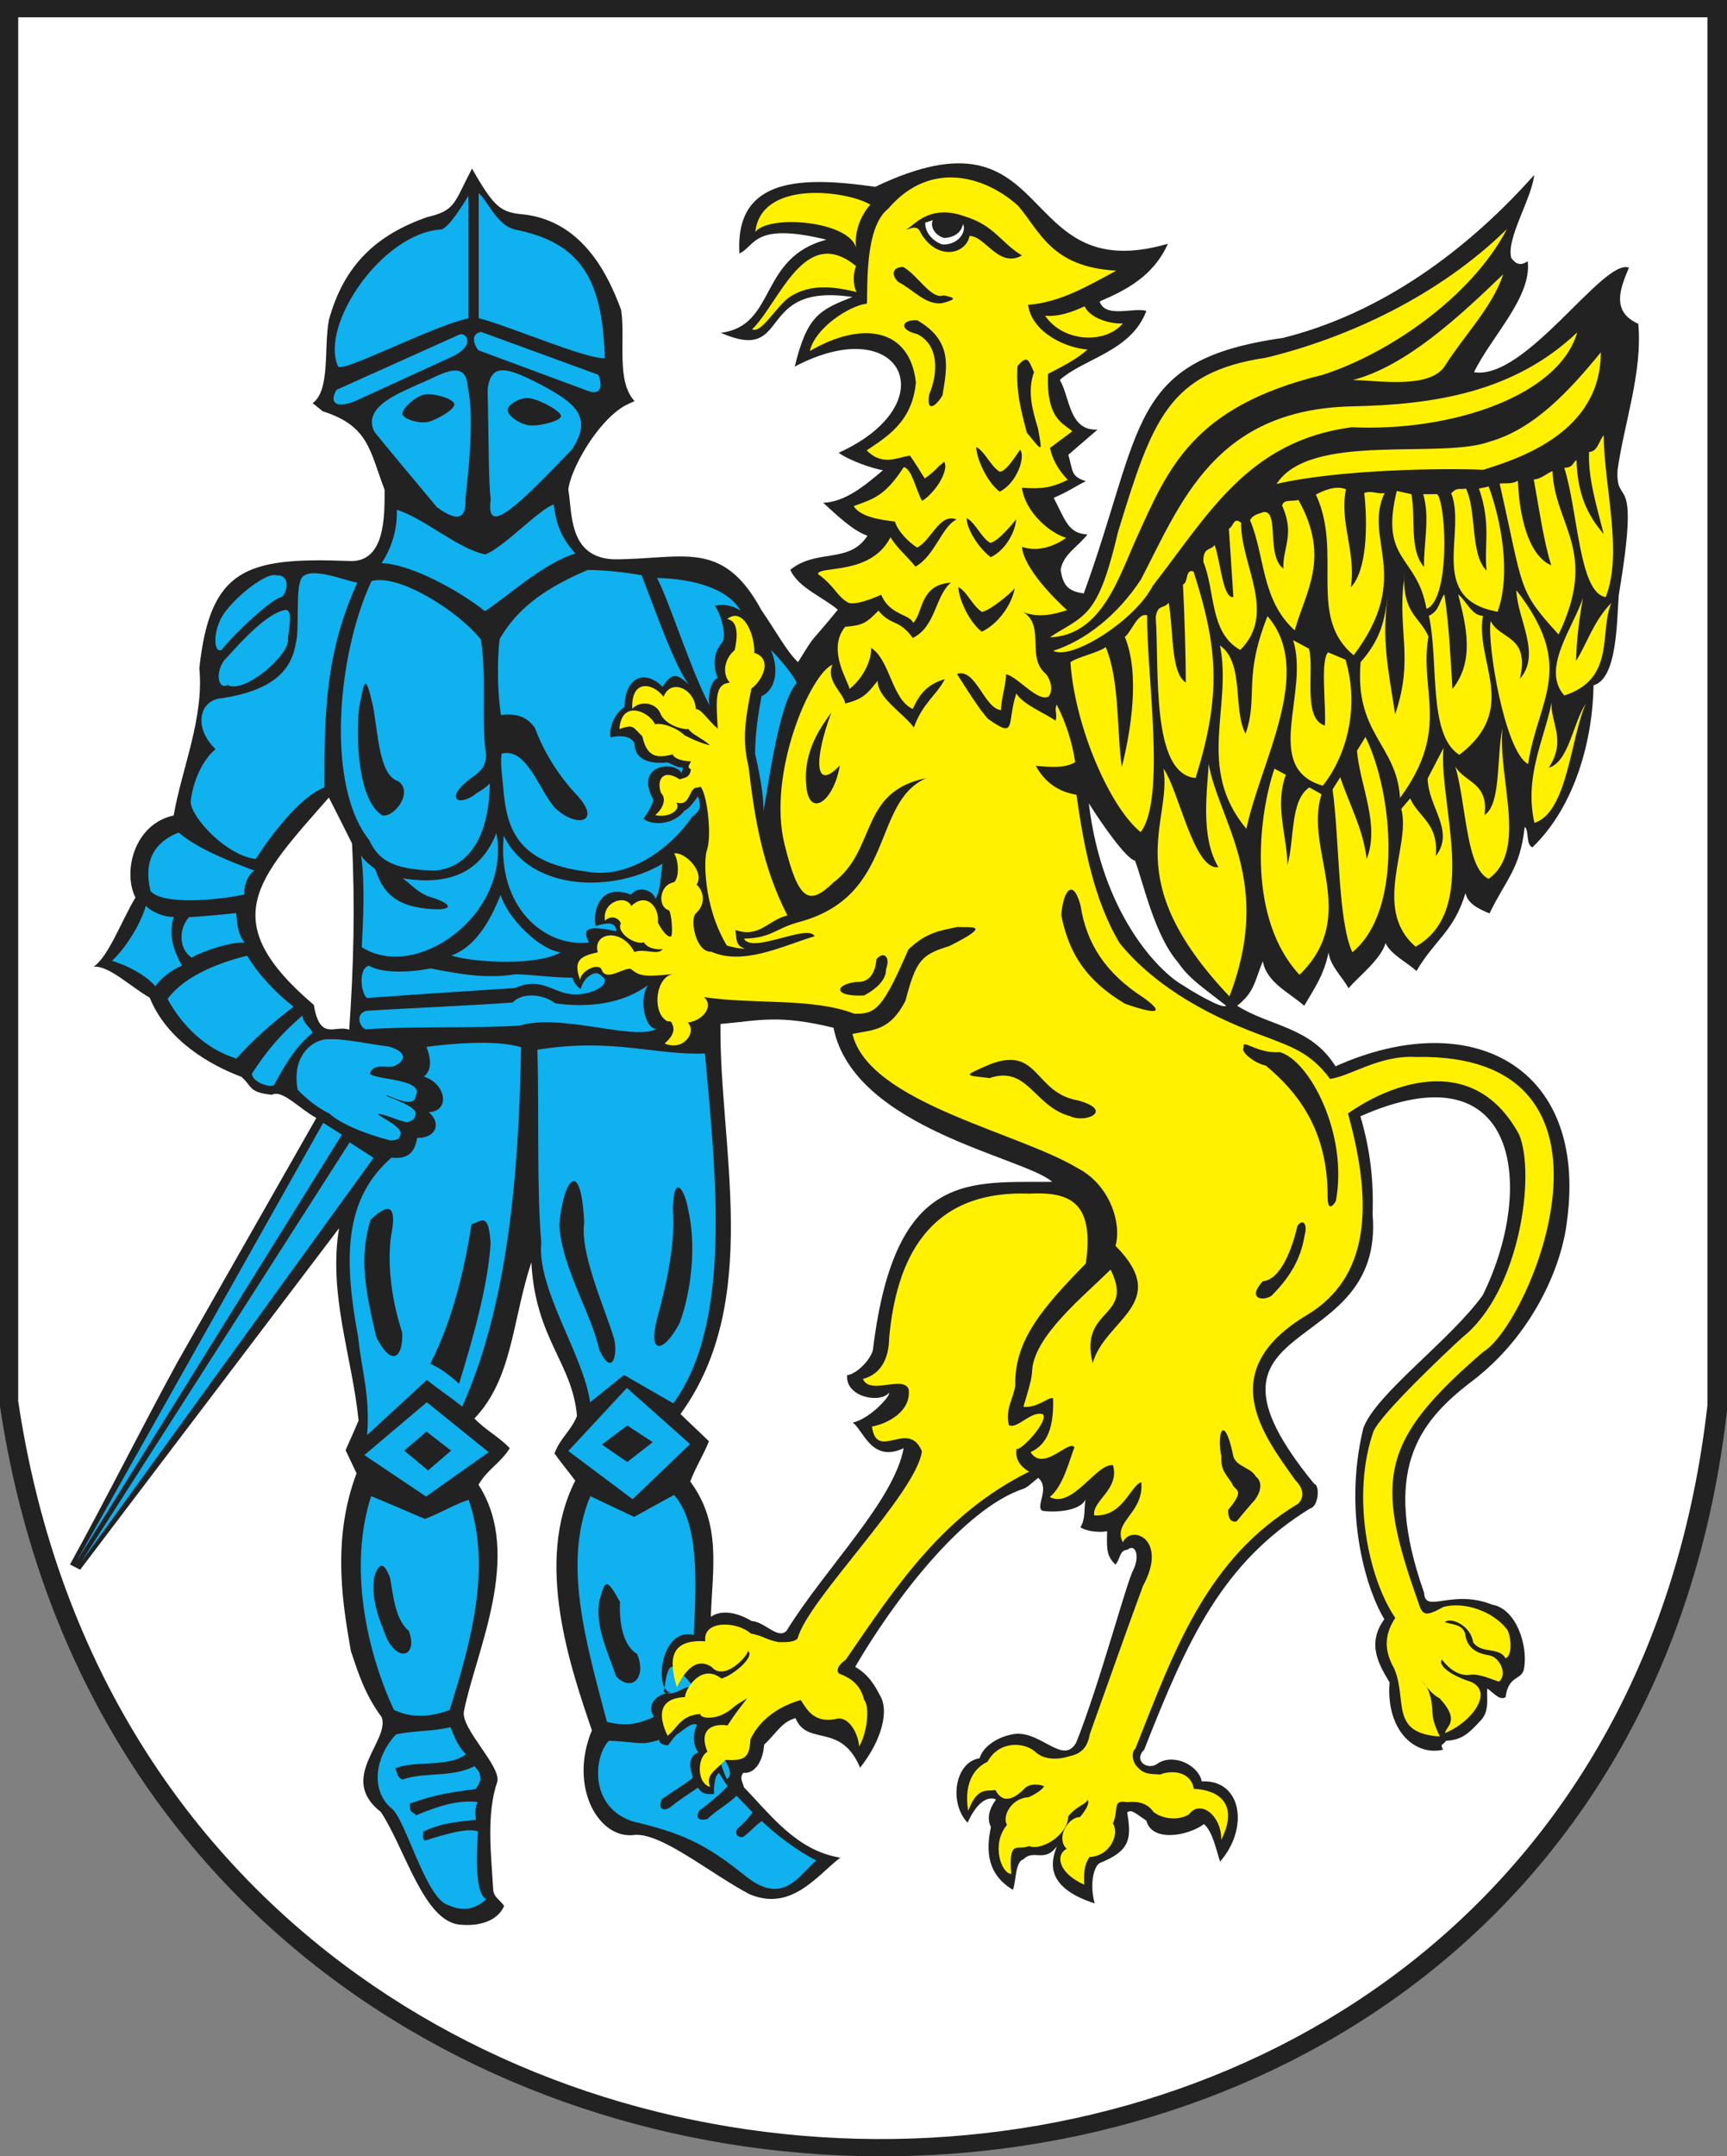 <?xml version="1.0" encoding="ISO-8859-1" standalone="yes"?>
<svg width="528.226" height="659.324">
  <rect width="100%" height="100%" fill="#808080" stroke="none"/>
  <defs> 
    <marker id="ArrowEnd" viewBox="0 0 10 10" refX="0" refY="5" 
     markerUnits="strokeWidth" 
     markerWidth="4" 
     markerHeight="3" 
     orient="auto"> 
        <path d="M 0 0 L 10 5 L 0 10 z" /> 
    </marker>
    <marker id="ArrowStart" viewBox="0 0 10 10" refX="10" refY="5" 
     markerUnits="strokeWidth" 
     markerWidth="4" 
     markerHeight="3" 
     orient="auto"> 
        <path d="M 10 0 L 0 5 L 10 10 z" /> 
    </marker> </defs>
<g>
<path style="stroke:none; fill-rule:evenodd; fill:#222222" d="M 0 0L 528.226 0L 528.226 431.383C 493.046 737.699 45.5 733.352 0 430.016L 0 0"/>
<path style="stroke:none; fill-rule:evenodd; fill:#ffffff" d="M 5.57 5.301L 522.234 5.301L 522.234 429.762C 487.824 731.164 50.074 726.883 5.57 428.418L 5.57 5.301zM 227.265 542.125C 226.168 543.805 227.093 544.629 227.539 546.492C 235.742 554.946 243.699 565.887 257.003 568C 249.668 573.719 241.961 584.535 229.277 579.188C 217.589 573.098 202.796 560.664 194.339 561.035C 183.152 562.774 173.828 546.367 181.039 529.082C 174.574 510.059 163.261 477.606 175.945 452.739C 173.461 449.383 171.968 447.766 169.605 444.41C 171.343 439.688 174.613 437.574 176.476 432.973C 175.085 416.649 163.812 409.504 162.515 385.977C 156.671 403.754 156.796 421.535 145.109 433.719C 148.589 437.324 152.445 439.188 155.925 442.793C 153.066 447.391 149.089 449.258 146.355 453.981C 160.277 475.489 145.363 505.328 141.882 523.36C 141.015 528.703 153.445 540.141 152.078 544.867C 148.722 554.688 150.214 566.996 150.835 577.442C 150.835 580.176 153.07 580.922 154.191 582.785C 152.082 587.633 146.113 589 141.011 588.504C 129.699 588.008 123.933 565.215 116.476 554.024C 103.156 543.66 119.253 532.43 116.769 525.094C 111.425 517.883 109.433 511.047 107.32 504.828C 105.207 492.395 101.105 471.383 109.058 450.496C 107.941 448.137 106.824 445.774 105.703 443.41C 107.07 440.305 108.437 437.321 109.679 434.336C 107.691 414.692 100.355 395.793 103.714 375.528L 24.516 479.969L 21.41 478.356C 32.723 457.844 43.043 437.078 54.23 416.563L 96.753 341.836C 91.66 339.102 86.312 333.012 83.203 334.75C 75.992 334.008 77.238 332.266 73.878 329.281C 64.309 325.676 51.129 318.219 45.781 305.039C 40.062 301.809 33.223 295.094 28.625 295.594C 33.223 292.485 37.203 281.422 41.43 274.457C 37.453 266.504 41.059 251.953 53.113 249.344C 55.699 234.664 62.43 219.559 60.973 204.281C 64.277 173.891 75.265 170.363 106.324 171.512C 117.886 172.504 117.636 157.961 117.636 149.754C 113.039 137.696 112.789 130.235 98.738 125.762L 95.632 123.278C 101.101 119.301 98.988 106.246 100.605 97.789C 105.203 81.129 115.027 71.805 130.816 66.336C 139.394 64.348 138.894 61.985 144.367 51.539C 151.328 63.723 153.191 64.965 160.402 65.586C 177.433 67.699 185.515 82.492 189.992 94.805C 191.359 104.004 188.378 116.438 194.093 122.653C 192.976 123.149 191.859 123.645 190.738 124.266C 182.16 129.485 174.328 144.031 173.832 149.75C 175.074 156.836 173.832 170.266 187.507 171.012C 208.648 171.121 220.906 164.387 232.945 186.653C 237.421 193.094 240.461 198.969 244.074 202.465C 250.289 192.52 246.558 198.363 256.257 186.426C 251.535 182.449 244.199 179.715 241.711 174.242C 249.793 167.653 259.738 172.504 265.335 163.801C 260.859 162.313 255.765 157.336 251.785 153.731C 258.375 153.485 264.218 148.758 270.062 143.785C 266.957 143.289 259.992 140.926 256.511 138.442C 289.707 123.399 275.906 94.801 243.085 112.086C 246.812 96.793 250.421 94.805 260.738 90.824C 230.402 86.227 242.585 111.461 220.457 101.762C 237.613 99.653 231.894 78.762 252.781 73.289C 230.402 67.821 231.148 75.153 226.175 77.516C 224.683 53.77 245.945 54.016 267.703 57.125C 323.902 30.27 309.726 88.332 357.226 74.531C 352.628 84.727 344.046 88.828 336.339 92.184C 338.078 97.403 346.656 93.922 350.636 95.039C 346.039 107.473 331.492 109.586 324.156 116.176C 327.261 121.274 326.89 131.84 335.718 131.344L 326.769 139.051C 328.257 144.27 327.511 145.621 332.113 147.129C 328.882 148.742 326.894 150.235 322.293 152.227C 325.773 158.813 326.644 163.164 332.613 163.414C 329.878 167.016 325.152 169.504 324.41 174.231C 325.152 179.203 326.894 180.821 331.496 181.442C 350.003 130.395 344.875 110.043 392.347 103.336C 419.078 96.699 445.632 79.989 469.257 53.504C 468.453 60.879 460.73 72.723 462.214 78.805C 463.839 81.172 465.484 81.117 467.269 79.86C 468.632 90.801 455.957 103.11 450.859 113.801C 466.648 116.41 490.519 78.739 498.23 81.848C 495.496 88.313 492.761 95.274 501.089 99.004C 502.457 113.676 496.738 129.465 494.75 143.766C 494.128 155.824 501.835 142.153 495.121 181.938C 494.519 189.817 494.679 207.555 487.414 209.539C 487.164 225.824 481.964 246.348 468.711 259.082C 466.597 258.34 467.75 253.52 466.332 252.903C 464.964 265.707 460.562 268.973 455.589 279.293C 451.738 277.715 448.972 276.188 448.226 273.078C 444.765 284.746 438.738 287.457 433.246 296.914C 430.636 294.43 425.414 291.879 423.8 288.395C 422.187 293.489 415.687 298.438 412.457 302.168C 410.718 298.813 406.863 295.457 406.367 291.231C 404.878 298.317 401.894 302.418 398.91 307.516C 394.312 303.481 387.32 300.348 386.261 293.883C 383.652 300.223 383.746 303.289 378.398 307.516C 388.343 313.856 400.902 313.856 408.488 326.039C 449.765 307.516 485.531 325.86 479.328 373.024C 477.769 387.442 468.527 408.582 449.972 422.524C 433.855 434.875 422.382 449.653 435.597 487.047C 435.808 493.543 444.109 485.719 456.414 490.649C 463.859 491.93 467.343 503.278 466.175 509.989C 465.707 513.887 461.386 511.942 460.515 518.906C 458.722 520.211 456.55 517.285 454.878 516.278C 454.668 519.36 455.738 523.367 452.636 526.336C 448.726 530.629 446.679 531.992 442.304 532.27C 441.179 533.801 440.414 533.145 441.386 535C 432.457 537.047 423.871 528.727 425.019 514.41C 422.031 509.395 417.796 502.778 423.421 495.071C 418.679 487.567 410.402 463.914 416.984 436.696C 420.761 426.219 443.593 409.84 453.515 396.028C 469.675 363.332 464.933 319.66 416.093 341.324C 419.078 351.391 420.195 360.969 419.824 371.164C 423.718 416.758 358.781 401.004 401.941 453.672C 403.832 454.188 403.261 460.692 400.726 461.227C 373.843 477.758 363.199 501.313 349.949 535.035C 346.437 538.461 351.343 541.688 354.375 539.008C 359.515 536.121 366.675 540.008 367.578 544.684C 379.777 544.059 382.156 558.961 373.164 569.223C 371.785 564.762 370.8 560.004 368.269 557.75C 363.152 561.477 352.324 563.289 350.625 556.684C 347.101 554.352 346.214 553.172 344.761 554.153C 346.14 562.239 345.671 565.891 336.488 569.602C 334.664 570.363 333.152 575.844 334.816 581.989C 319.043 576.918 321.625 568.735 323.273 564.535C 319.371 569.735 316.191 565.278 313.019 568.52C 310.402 569.293 310.851 575.473 309.789 577.832C 302.101 573.156 301.468 566.278 303.089 558.613C 301.824 556.153 302.464 553.239 304.632 550.219C 303.007 549.383 299.351 549.731 295.961 557.313C 290.238 551.438 291.894 538.848 299.617 537.606C 300.625 534.149 305.043 530.871 310.613 530.149C 318.554 529.465 325.312 539.801 329.183 532.793C 336.269 515.141 344.617 483.571 346.625 480.074C 348.761 475.649 347.222 471.821 344.851 473.86C 342.367 473.985 342.773 476.528 341.16 478.41C 338.703 475.813 338.425 474.594 338.625 468.192C 336.761 468.563 332.941 468.481 330.457 466.992C 332.113 464.313 331.496 461.344 332.019 458.516C 330.156 462.246 322.113 462.5 318.753 461.93C 316.64 460.442 321.273 455.098 317.546 451.863C 316.679 452.485 314.281 454.836 313.039 455.207C 294.39 461.422 273.003 490.02 261.566 509.664C 265.839 512.149 267.574 515.395 269.222 518.528C 271.898 523.016 269.871 531.895 263.078 540.496C 257.16 526.457 246.949 534.129 243.328 525.356C 239.027 526.485 237.457 530.039 233.718 533.446C 233.449 537.836 231.3 542.395 227.355 542.09L 227.265 542.125zM 217.425 494.352C 221.293 491.653 226.82 493.758 229.871 495.637C 234.027 495.895 237.914 501.422 240.589 498.621C 252.398 479.477 273.414 458.961 276.398 442.797C 266.543 447.524 263.941 436.985 260.812 434.996C 266.234 433.731 272.457 426.731 271.929 425.895C 268.839 429.301 258.433 426.973 259.128 420.453C 261.89 420.313 267.082 415.176 267.101 411.895C 273.929 357.379 296.867 361.672 321.816 361.363C 313.566 353.883 261.121 345.11 254.933 314.242C 237.921 310.11 232.14 312.078 220.371 313.094C 219.906 350.211 233.378 397.676 208.14 432.363C 210.996 435.098 213.859 437.832 216.843 440.692C 214.98 445.289 212.867 448.399 211.125 453C 220.839 466.067 217.867 479.977 217.421 494.36L 217.425 494.352zM 347.164 263.16C 349.726 269.957 353.136 286.055 360.359 294.309C 363.679 299.203 367.406 301.531 375.019 307.496C 373.933 308.739 364.031 302.762 361.734 301.211C 354.277 296.985 336.996 279.149 333.031 245.613C 337.308 252.406 344.57 262.68 347.16 263.156L 347.164 263.16zM 100.589 243.86C 102.949 248.457 105.312 253.184 107.675 257.906C 108.628 276.805 108.152 295.828 106.808 314.852C 102.582 313.239 97.859 318.582 95.992 307.27C 65.656 281.41 78.585 268.977 100.589 243.86zM 282.996 68.047C 283.613 67.922 284.609 67.551 285.355 67.301C 284.363 69.039 285.851 72.024 288.835 72.77C 292.812 72.52 294.179 70.285 294.554 68.543C 295.671 70.531 293.437 74.883 288.339 74.758C 286.351 74.262 282.871 71.778 282.996 68.047"/>
<path style="stroke:none; fill-rule:evenodd; fill:#0fb1ee" d="M 212.421 516.031C 209.636 514.543 206.777 519.137 203.046 517.399C 204.472 506.547 205.511 507.985 212.421 516.031zM 218.765 533.516C 224.675 541.758 223.468 543.117 222.316 544.008C 217.097 532.696 220.828 526.356 218.765 533.516zM 243.703 208.793C 242.425 206.024 238.05 200.871 235.734 198.68C 238.187 204 237.574 210.785 232.937 212.836C 232.007 217.781 231.027 223.469 230.949 230.438C 231.898 234.598 233.675 242.758 233.492 248.035C 234.98 240.824 238.109 214.883 243.707 208.793L 243.703 208.793zM 218.648 185.239C 221.035 184.586 224.109 185.078 226.496 186.719C 222.644 179.883 211.875 176.961 200.933 176.715C 204.488 183.156 211.589 205.821 217.031 215.676C 216.324 212.383 217.671 207.711 219.539 207.348C 218.171 203.91 217.937 199.789 220.957 196.356C 222.367 194.071 220.296 187.242 218.64 185.246L 218.648 185.239zM 106.933 349.297L 114.269 354.02L 24.75 477.735L 106.933 349.297zM 98.851 343.328L 23.379 477.485L 104.57 346.934L 98.851 343.328zM 57.801 280.434C 54.738 283.824 54.488 290.047 58.625 292.805C 62.531 290.477 71.625 287.824 74.847 288.203C 72.562 285.469 72.609 282.363 72.218 279.196C 67.933 279.649 61.738 280.235 57.801 280.434zM 53.145 280.348C 51.344 286.438 53.367 290.785 55.621 295.246C 52.25 296.672 48.875 299.453 47.531 301.559C 44.609 298.211 39.285 295.313 34.258 293.774C 38.305 290.055 43.031 282.633 44.602 276.949C 46.238 278.778 50.305 280.508 53.141 280.344L 53.145 280.348zM 114.777 265.754C 113.308 264.559 111.695 263.524 110.461 261.578C 111.683 270.438 111.062 281.43 110.648 289.602C 127.25 300.293 156.418 279.723 151.828 254.731C 146.687 267.613 136.359 270.664 123.136 268.563C 125.746 270.207 127.796 273.387 132.773 274.633C 137.984 276.469 138.246 277.895 134.156 278.043C 120.3 277.809 116.937 272.168 114.773 265.746L 114.777 265.754zM 202.671 264.078C 188.335 272.723 162.628 273.063 154.085 255.535C 151.949 277.09 166.32 289.754 180.117 288.176C 178.597 285.008 177.968 282.352 188.476 284.762C 188.511 281.235 184.453 282.469 182.253 283.141C 181.32 280.735 182.234 269.52 192.992 273.531C 195.644 270.434 199.835 272.512 200.511 274.84C 202.203 271.68 201.906 268.531 202.664 264.082L 202.671 264.078zM 153.132 273.664C 155.148 280.434 164.703 290.289 171.433 291.168C 165.218 295.145 145.921 294.582 138.046 292.176C 146.941 288.946 151.14 278.262 153.128 273.66L 153.132 273.664zM 112.093 309.067C 125.394 308.199 143.488 307.52 156.789 306.524C 159.902 303.266 166.289 304.008 169.875 306.797C 179.867 308.164 190.218 307.055 198.179 301.242C 195.156 305.746 197.535 315.129 200.906 314.512C 194.312 318.52 171.988 309.688 158.871 313.598C 145.57 314.465 125.074 313.739 111.769 314.731C 109.906 313.863 108.605 309.938 112.082 309.067L 112.093 309.067zM 112.855 295.274C 116.632 297.563 124.914 297.469 131.695 296.106C 141.296 298.024 149.238 299.266 157.55 297.899C 162.187 297.918 168.734 298.942 175.105 298.942C 175.453 300.563 177.097 302.328 177.675 302.309C 177.906 300.946 179.089 299.321 179.644 298.828C 182.761 296.363 183.484 298.121 184.871 299.156C 185.988 301.891 180.168 303.875 177.308 304C 169.476 304.742 166.492 298.121 157.539 302.102C 144.238 302.969 125.648 304.156 112.343 305.153C 110.48 304.285 109.371 296.141 112.847 295.274L 112.855 295.274zM 51.238 305.442C 56.652 298.078 67.789 294.125 75.617 292.215C 78.871 297.824 84.742 304.008 89.804 307.801C 82.523 313.324 76.664 318.723 72.312 323.672C 62.629 320.66 55.504 313.297 51.238 305.442zM 95.632 315.781C 89.976 320.309 86.628 326.699 83.75 331.848C 82.304 332.594 76.894 330.762 77.097 328.188C 82.191 320.434 86.164 316.039 92.496 310.504C 92.628 312.774 94.734 313.899 95.632 315.781zM 100.523 317.75C 95.906 317.61 89.019 322.602 91.058 333.227C 94.781 337.047 97.566 338.832 100.828 340.551C 105.375 344.625 114.8 347.508 119.527 348.739C 121.832 348.531 122.023 348.321 122.464 347.008C 123.445 344.801 117.066 341.973 115.609 340.699C 116.726 340.141 123.632 343.516 124.851 343.063C 126.679 342.383 126.953 341.821 127.043 340.914C 127.949 338.821 122.39 336.844 118.382 335.164C 116.847 333.629 126.753 339.86 127.183 335.043C 129.789 329.891 115.414 330.266 113.128 328.36C 114.097 324.797 118.507 326.742 120.679 325.969C 124.722 323.875 123.949 321.434 118.855 319.973C 114.156 319.492 105.371 317.504 100.519 317.754L 100.523 317.75zM 130.433 320.106C 136.523 319.239 151.656 317.739 159.367 320.219C 158.75 359.879 155.039 399.75 141.359 430.09C 137.257 426.735 134.539 425.16 130.562 421.93C 124.468 427.649 118.378 433.098 112.285 438.821C 113.277 426.887 110.546 418.805 109.55 408.856C 104.953 384.113 105.41 366.531 119.707 353.977C 123.933 354.348 126.699 353.297 127.601 347.91C 133.066 348.094 135.273 343.692 131.156 340.055C 137.769 339.797 136.476 331.317 129.628 329.188C 132.363 327.078 131.675 323.227 130.433 320.117L 130.433 320.106zM 113.277 373.043C 120.191 366.387 121.136 370.328 119.582 378.02C 118.339 387.426 120.035 398.352 123.019 407.469C 123.339 414.574 120.113 418.559 115.128 408.922C 110.632 390.344 110.5 383.121 113.281 373.039L 113.277 373.043zM 144.234 374.285C 142.125 387.711 138.543 403.461 131.609 417.012C 134.832 418.352 137.675 420.617 140.406 423.09C 144.394 410.16 149.316 393.063 150.05 380.133C 149.433 370.063 147.074 373.684 144.234 374.285zM 164.351 320.969C 187.476 317.242 200.449 322.739 215.617 322.117C 218.964 359.192 224.003 404.535 205.941 429.09L 190.863 420.414L 180.492 428.77C 178.429 414.16 164.175 394.242 165.554 379.942C 164.136 363.699 164.929 340.071 164.363 320.969L 164.351 320.969zM 171.058 374.395C 172.39 360.16 177.703 353.824 178.683 373.774C 177.355 383.223 184.75 399.324 187.859 409.395C 188.976 414.617 187.183 421.008 183.293 412.711C 181.019 401.828 171.781 387.598 171.058 374.391L 171.058 374.395zM 205.82 369.723C 206.07 358.231 209.472 363.918 210.468 369.758C 212.968 380.449 211.605 394.301 207.894 404.496C 202.839 413.992 198.171 414.149 200.933 403.379C 204.039 391.996 206.605 380.145 205.82 369.723zM 111.433 444.91L 130.558 428.75L 149.461 444.028L 130.312 457.582L 111.437 444.914L 111.433 444.91zM 130.441 437.727L 137.972 443.543L 130.929 449.606L 123.644 443.543L 130.445 437.727L 130.441 437.727zM 173.828 443.668L 191.746 424.371L 211.07 441.551L 193.484 458.403L 173.828 443.664L 173.828 443.668zM 191.867 435.875L 199.644 440.957L 191.867 447.02L 184.089 441.692L 191.867 435.875zM 199.976 525.016C 195.082 527.082 191.777 527.992 185.64 526.477C 179.089 501.735 172.07 477.863 180.546 457.473C 185.019 459.582 189.496 461.699 193.972 463.813C 197.949 461.578 202.05 459.34 206.156 457.102C 213.589 465.426 213.105 482.133 212.195 499.906C 202.05 497.406 199.976 516.711 205.078 517.508C 201.531 517.836 197.461 520.539 199.98 525.012L 199.976 525.016zM 225.3 549.09C 222.609 551.692 218.878 553.68 216.394 556.164C 214.152 556.879 212.293 555.926 214.003 553.547C 217.234 551.063 219.984 548.942 222.543 546.137C 221.543 544.883 220.898 543.453 219.863 542.063C 219.097 542.653 219.878 542.434 219.097 542.992C 218.468 544.789 218.285 547.082 218.421 548.508C 215.687 548.766 214.488 548.242 213.476 546.59C 210.066 548.903 208.066 550.098 204.89 552.688C 202.746 553.965 201.156 552.977 202.48 550.063C 206.05 547.563 208.378 546.36 211.875 543.606C 211.972 542.641 209.23 537.606 213.64 535.797C 211.765 533.781 211.933 529.442 213.265 527.383C 211.515 526.621 209.835 528.375 207.363 530.137C 206.601 530.434 205.613 532.067 204.285 533.676C 203.089 533.578 201.48 533.094 201.695 531.992C 199.886 532.512 198.839 532.789 197 533.004C 193.828 532.996 190.324 532.332 186.207 532.27C 181.578 537.149 180.168 552.379 193.355 556.867C 208.273 560.469 215.332 563.352 228.265 573.821C 239.828 582.895 244.457 573.11 249.679 568.883C 243.636 565.715 238.031 561.555 233.011 556.828C 230.937 558.168 229.445 560.156 227.332 561.649C 225.835 562.016 224.48 560.778 225.566 559.149C 227.304 557.656 228.925 556.047 230.148 554.133C 228.546 552.508 226.933 550.766 225.312 549.102L 225.3 549.09zM 183.332 489.555C 181.941 497.133 185.957 505.203 188.441 512.539C 193.289 517.637 197.882 512.793 194.847 505.707C 190.199 502.969 189.394 495.328 189.628 489.801C 185.402 482.219 185.07 483.094 183.328 489.559L 183.332 489.555zM 113.523 457.469C 106.562 478.856 112.035 504.77 120.484 522.801C 126.078 525.567 132.105 524.86 137.515 522.863C 143.98 502.348 150.445 479.352 143.359 458.59C 139.257 459.832 133.91 463.063 129.933 464.43C 124.464 462.071 118.996 459.707 113.523 457.469zM 145.55 546.981C 146.554 545.43 147.25 544.106 146.835 542.891C 146.761 541.684 145.722 540.844 145.156 540.031C 138.144 543.633 129.808 541.711 123.097 544.133C 121.109 543.141 121.605 541.774 120.863 540.656C 127.574 538.172 137.16 540.485 142.543 536.383C 139.828 533.817 138.828 530.457 137.769 528.106C 132.3 529.473 126.461 529.094 121.113 530.34C 114.98 536.832 113.16 546.832 119.375 552.637C 123.867 555.078 130.019 580.641 137.195 582.543C 142.644 585.035 146.461 582.828 148.746 580.688C 145.414 579.082 145.609 568.203 146.211 560C 143.082 558.735 136.074 560.891 129.949 562.789C 128.957 562.047 129.578 560.926 129.453 560.055C 135.64 557.02 141.859 556.957 145.644 556.403C 145.211 554.981 145.269 552.629 146.105 550.992C 140.269 550.242 133.808 552.293 127.343 555.028C 125.73 553.535 125.351 554.465 125.351 551.481C 132.933 548.746 137.3 548.137 145.566 546.996L 145.55 546.981zM 114.453 482.153C 115.695 478.547 117.121 476.68 119.308 482.457C 120.339 488.285 120.91 495.168 125.031 498.684C 127.765 505.77 122.394 508.742 118.371 501.11C 116.449 496.028 113.378 489.84 114.453 482.153zM 147.175 101.492L 182.941 114.571C 183.933 116.434 184.679 121.035 180.207 119.668L 146.304 107.086C 144.937 105.348 143.82 102.113 147.171 101.492L 147.175 101.492zM 103.335 111.887C 103.707 114.645 131.695 99.887 143.257 97.317L 143.257 59.891C 141.394 62.871 137.519 69.289 135.031 70.16C 116.882 71.156 97.863 99.328 103.335 111.887zM 146.41 59.09L 146.41 97.289C 156.105 99.774 178.996 109.77 184.964 109.52C 184.347 85.028 177.433 74.137 157.414 70.156C 151.82 68.789 148.773 60.707 146.41 59.09zM 102.918 119.199L 140.418 102.34C 142.406 101.348 145.761 105.321 138.554 108.93L 108.265 122.805C 102.05 125.043 100.929 122.684 102.921 119.199L 102.918 119.199zM 114.535 132.078C 121 140.031 127.019 147.098 133.609 155.055C 140.824 160.41 142.621 157.653 142.351 152.551C 143.211 144.938 145.164 127.403 143.07 118.426C 142.699 108.731 133.468 115.446 128.617 117.184C 123.273 119.793 110.429 124.121 114.535 132.078zM 130.316 120.563C 133.421 120.317 138.835 122.078 138.957 123.571C 139.078 125.063 134.812 127.649 131.703 128.793C 128.593 129.934 123.183 128.047 123.058 126.555C 122.933 125.067 127.203 120.813 130.312 120.563L 130.316 120.563zM 121.375 155.871C 129.726 158.446 140.058 167.836 148.41 169.516C 153.828 167.621 165.296 155.328 169.378 154.281C 170.113 160.414 171.64 164.305 175.957 169.242C 165.894 172.348 154.785 182.778 148.32 186.883C 140.218 180.34 125.281 172.418 116.726 172.188C 120.179 166.883 121.55 161.176 121.367 155.871L 121.375 155.871zM 67.101 190.223C 68.808 185.012 81.035 174.692 84.546 175.922C 88.898 175.676 87.968 181.086 86.148 182.59C 83.757 182.477 71.57 193.789 67.734 198.754C 65.375 199.621 65.359 194.074 67.101 190.223zM 68.609 201.832C 69.976 200.715 80.597 187.41 87.437 186.473C 89.824 186.641 88.113 193.391 88.085 195.254C 88.968 199.965 74.718 212.356 69.617 209.438C 66.883 211.051 65.629 205.934 68.609 201.832zM 90.507 196.442C 91.625 193.145 90.32 180.074 92.175 176.883C 94.562 172.785 105.867 177.719 109.293 178.141C 99.554 199.59 99.222 217.461 99.222 240.758C 91.804 243.641 83.035 255.102 78.238 262.641C 69.347 261.668 58.559 250.086 58.305 245.235C 58.926 239.02 61.949 232.305 65.93 229.074C 59.012 222.477 60.891 213.828 68.097 213.457C 82.14 211.235 89.125 205.899 90.503 196.449L 90.507 196.442zM 208.464 236.34C 208.636 235.535 208.859 235.442 208.875 234.664C 207.222 234.762 206.105 233.918 204.203 233.133C 200.804 233.449 194.25 233.453 194.093 227.418C 193.101 224.641 188.828 224.953 186.769 225.457C 186.269 223.305 187.335 218.684 191.039 216.149C 191.05 207.821 196.632 204.094 202.683 210.016C 205.746 205.035 207.484 206.449 210.683 209.266C 206.531 204.008 200.574 187.121 196.273 175.887C 190.3 174.817 184.753 174.356 179.828 174.25C 162.421 181.52 156.48 189.25 152.875 195.305C 152.421 197.473 151.707 208.313 153.211 218.641C 158.355 217.996 161.335 219.395 163.597 222.547C 166.457 230.254 171.085 237.531 176.804 243.5C 184.14 251.828 175.812 253.184 169.468 246.719C 164.714 241.071 161.019 228.516 153.468 230.418C 152.878 232.512 153.726 238.567 153.843 239.961C 154.835 252.766 157.41 263.742 179.554 266.52C 191.738 268.754 204.406 260.281 211.711 249.742C 213.64 248.231 214.828 247.406 213.496 243.492C 211.91 245.543 210.828 247.196 209.359 247.883C 206.203 252.055 199.789 252.66 196.757 250.321C 197.695 249.34 199.871 245.703 199.816 244.477C 193.949 233.766 206.25 232.43 208.453 236.348L 208.464 236.34zM 149.824 239.578C 149.453 261.543 138.808 265.832 132.992 266.207C 119.234 265.86 115.613 262.489 112.929 256.875C 99.671 240.348 103.003 200.473 113.621 177.684C 122.011 175.227 140.734 187.281 147.125 195.617C 148.89 208.199 147.105 220.36 148.714 231.117C 148.39 234.465 147.425 235.606 143.695 238.215C 135.636 244.395 140.543 246.809 145.781 242.543C 147.66 241.321 147.882 241.356 149.828 239.578L 149.824 239.578zM 116.984 249.344C 120.711 249.965 126.582 242.051 121.734 238.821C 116.015 237.082 115.675 224.617 114.113 216.051C 111.613 204.949 111.402 208.551 109.789 216.696C 108.91 225.184 109.281 244.535 116.984 249.348L 116.984 249.344zM 74.8 273.512C 74.269 271.922 75.769 267.156 77.847 266.239C 69.503 263.028 60.562 259.578 54.629 254.543C 47.062 257.594 43.859 263.34 46.027 272.446C 49.836 276.723 65.602 275.375 74.8 273.508L 74.8 273.512zM 149.144 119.121C 150.136 110.668 155.074 112.063 167.132 118.528C 175.308 123.125 181.625 127.403 174.914 137.473C 167.523 145.141 161.539 151.258 157.281 154.731C 151.804 159.192 149.179 159.285 150.074 152.68C 149.418 147.199 149.523 136.278 149.148 119.117L 149.144 119.121zM 162.105 121.781C 165.211 122.278 171.711 125.758 171.585 127.25C 171.461 128.739 164.714 130.508 161.605 130.008C 158.5 129.512 155.121 126.801 155.246 125.309C 155.371 123.817 158.996 121.281 162.105 121.778"/>
<path style="stroke:none; fill-rule:evenodd; fill:#fff100" d="M 266.211 62.574C 259.023 58.281 232.796 54.832 231.023 70.903C 235.25 65.434 260.738 67.547 261.98 76.371C 261.113 72.645 262.476 66.676 266.207 62.571L 266.211 62.574zM 261.832 81.371C 261.019 83.332 260.714 86.696 261.98 89.305C 252.32 86.824 246.476 87.703 241.757 90.668C 237.597 93.285 232.976 102.129 230.039 100.707C 238.449 92.485 246.07 68.324 261.832 81.367L 261.832 81.371zM 314.753 449.992C 288.66 462.938 274.238 484.746 258.648 507.535C 255.843 509.406 255.554 511.578 257.222 511.957C 259.968 513.028 263.238 515.051 264.277 519.719C 266.269 522.074 265.003 530.391 262.777 534.004C 262.449 529.66 259.316 524.453 255.609 525.61C 248.242 527.156 246.179 521.328 244.878 519.805C 234.894 522.742 231.007 528.703 229.523 531.84C 229.269 537.969 227.273 538.317 221.843 538.121C 218.687 541.594 215.769 542.559 217.187 546.363C 213.031 545.239 213.211 537.379 216.378 535.637C 213.527 528.551 218.136 526.934 222.539 527.563C 225.035 523.656 226.269 522.281 228.546 519.25C 225.242 521.278 225.695 520.953 224.492 521.891C 219.664 526.371 214.007 525.481 214.187 524.067C 208.074 524.528 207.328 528.336 204.179 530.719C 201.339 524.739 201.285 519.289 209.507 518.906C 209.535 516.594 214.418 508.328 220.664 513.239C 224.859 512.004 231.058 506.16 228.738 504.805C 228.738 506.336 221.515 514.285 217.605 509.637C 212.199 506.196 208.734 512.582 207.011 515.852C 204.371 507.125 205.168 501.196 215.726 501.844C 214.855 495.309 225.425 495.645 229.668 499.492C 233.367 500.145 234.304 501.379 238.168 502.098C 240.718 502.168 243.121 502.086 243.992 500.906C 246.937 489.313 280.371 456.504 281.972 443.75C 277.871 433.778 268.144 447.008 266.707 436.196C 271.66 435.246 278.691 431.52 277.945 424.824C 276.332 420.352 266.097 426.692 263.925 421.645C 269.281 420.192 271.855 415.688 271.961 409.102C 274.121 385.399 283.707 363.86 314.671 364.973C 326.613 364.387 334.91 366.918 332.109 386.344C 318.972 399.746 310.218 409.832 310.535 423.574C 310.019 427.668 307.351 430.848 308.582 435.762C 311.183 437.09 315.437 431.168 319.043 432.465C 320.664 434.656 312.277 443.696 310.906 443.031C 310.546 445.649 311.406 447.965 314.757 449.981L 314.753 449.992zM 326.742 555.344C 329.652 551.914 331.671 552.051 332.687 550.317C 333.265 551.156 332.585 552.914 330.335 555.586C 326.242 555.766 322.992 562.371 326.269 565.278C 322.773 567.172 323.609 572.617 331.597 576.266C 331.543 572.832 331.445 570.539 333.242 567.801C 339.554 567.547 342.476 560.809 340.398 557.524C 342.261 553.469 340.062 550.153 344.648 551.039C 346.628 550.867 350.507 550.602 352.804 554.039C 355.461 556.082 360.187 556.867 363.671 554.774C 367.152 550.008 373.711 555.242 373.527 562.586C 379.14 551.321 372.492 547.281 365.136 546.953C 364.214 541.449 358.14 541.199 354.851 542.59C 352.89 542.332 350.007 542.875 347.886 540.262C 346.496 539.09 345.82 535.824 347.265 534.684C 359.121 504.719 368.988 476.598 397.093 459.758C 398.406 458.426 399.441 455.86 396.16 452.535C 386.234 438.578 371.187 419.156 399.859 402.02C 418.382 390.832 420.371 369.446 412.293 340.473C 422.859 332.891 449.976 319.938 464.648 346.914C 469.722 359.09 464.918 394.801 447.332 408.883C 441.863 413.844 422.593 432.133 420.117 437.586C 413.265 457.11 418.425 482.418 426.761 494.699C 422.918 500.524 423.73 505.36 426.453 510.227C 430.527 519.778 424.918 530.008 440.382 530.942C 437.636 525.16 438.378 524.582 437.882 520.606C 437.14 516.121 435.918 515.156 434.484 513.434C 436.671 516.145 437.808 517.926 440.367 519.321C 446.746 526.239 442.32 527.727 441.968 529.91C 450.746 526.348 457.773 516.137 448.41 513.75C 442.363 511.485 439.968 508.817 441.019 507.418C 441.972 508.731 445.492 512.918 449.968 512.047C 453.039 511.863 456.238 513.547 458.519 514.18C 461.222 511.723 458.593 506.68 455.531 506.149C 450.363 505.36 448.519 502.891 448.093 499.328C 446.976 496.594 444.464 496.817 441.945 496.008C 443.457 494.367 449.8 496.758 450.597 502.211C 453.296 505.801 458.461 503.457 460.464 507.028C 462.824 506.313 462.109 499.399 460.785 498.024C 456.644 492.758 448.019 489.598 441.445 491.348C 435.625 494.672 434.98 493.723 433.675 489.543C 420.375 452.242 422.246 440.43 453.699 413.324C 467.921 404.965 503.156 321.856 433.054 323.184C 421.867 322.567 413.164 329.028 406.82 329.895C 400.73 321.567 394.14 319.824 387.675 317.215C 371.265 311.371 354.105 302.543 342.543 288.496C 334.464 275.196 331.355 257.91 329.242 242.992C 324.046 242.16 319.761 239.5 316.808 234.168C 321.144 234.512 325.55 234.996 328.867 233.051C 327.976 227.262 326.242 221.36 323.191 215.403C 322.406 217.387 323.484 218.133 322.863 220.371C 319.382 217.887 313.203 215.649 310.843 212.043C 307.843 221.301 311.117 226.129 302.168 219.789C 299.308 216.434 297.863 214.117 292.695 206.078C 298.414 204.09 301.089 216.739 306.183 217.11C 306.062 214.5 307.824 208.653 307.699 206.168C 311.035 206.688 317.679 215.043 320.796 212.899C 322.429 210.559 320.968 207.356 319.918 206.078C 313.738 200.946 319.808 191.633 313.082 187.18C 317.804 189.043 322.531 187.801 326.382 186.563C 322.902 183.457 313.082 173.758 312.582 167.168C 316.433 168.656 321.656 167.664 326.132 164.434C 321.41 163.192 313.578 156.727 312.582 149.141C 318.3 149.512 321.187 149.336 326.593 146.723C 324.007 143.992 321.972 140.883 321.16 136.961L 327.996 131.863C 324.89 129.254 320.043 127.887 320.535 114.336C 324.265 112.348 328.66 110.36 332.636 106.879C 326.046 106.383 315.687 101.781 314.441 93.203C 324.386 92.461 332.839 87.363 341.421 82.762C 321.531 81.645 318.136 70.774 311.421 62.942C 302.472 54.739 285.214 48.031 271.66 63.821C 264.203 69.66 265.507 88.852 265.136 92.832C 259.793 93.453 249.304 100.258 247.687 107.348C 263.351 98.149 278.281 100.039 280.136 116.926C 279.046 129.301 270.679 133.86 265.085 137.715C 269.957 142.649 274.57 139.805 278.308 139.297C 280.035 141.633 281.761 144.711 282.863 146.301C 284.546 145.063 286.128 143.793 287.308 142.352C 288.269 142.121 289.011 139.805 289.152 142.785C 288.707 146.84 284.648 151.641 282.027 153.149C 280.074 149.703 278.953 143.363 276.429 142.821C 270.722 151.586 267.394 152.481 261.105 154.746C 263.339 158.352 270.445 159.031 273.742 159.489C 274.582 162.543 278.246 166.031 280.5 167.418C 284.726 165.469 287.421 156.66 292.558 158.844C 288.039 161.035 285.972 169.906 280.003 173.266C 277.671 170.274 274.531 167.84 272.359 164.262C 266.457 176.02 250.539 172.895 250.168 175.504C 255.511 179.356 255.882 182.344 259.57 184.336C 261.961 185.016 267.05 182.961 269.539 181.844C 272.05 188.102 278.332 187.746 279.304 190.465C 282.441 187.309 281.246 178.789 290.82 178.164C 285.972 182.266 286.273 191.582 279.187 195.063C 274.847 189.117 272.664 191.516 268.679 186.715C 264.937 190.539 263.925 191.199 258.5 191.649C 252.73 198.805 259.687 208.539 259.812 210.656C 263.878 207.512 266.597 201.996 266.464 198.082C 272.32 201.934 272.761 213.934 279.195 216.774C 281.273 211.985 283.898 209.153 288.992 207.645C 286.519 212.543 282.242 214.863 279.515 222.43C 276.285 218.078 268.222 213.246 268.472 208.149C 265.66 211.469 264.519 213.711 258.492 215.09C 258.246 212.106 252.382 208.192 254.636 203.223C 247.8 206.082 234.621 236.668 239.964 258.176C 244.316 275.953 247.671 276.824 254.882 269.863C 268.355 259.707 262.632 242.113 283.355 237.91C 266.324 245.367 274.281 274.215 243.941 282.047C 236.98 284.035 235.988 286.77 227.531 287.02C 230.14 291.742 247.175 282.297 249.164 286.274C 239.882 289.016 227.425 295.403 217.543 290.992C 212.769 291.274 210.914 280.965 212.832 279.289C 216.355 276.024 214.863 271.953 213.043 270.496C 215.718 266.535 209.363 260.356 206.203 260.942C 207.8 263.613 207.628 268.645 206.152 269.75C 201.476 270.629 201.093 277.406 204.628 278.34C 205.421 279.422 205.843 285.321 205.293 286.317C 203.925 286.934 201.566 282.938 201.195 282C 201.8 277.586 197.8 272.531 193.085 277.024C 191.457 273.387 184.113 275.586 185.031 281.504C 187.046 279.606 189.492 280.778 189.882 282.414C 188.441 284.949 193.918 289.012 196.945 288.125C 197.984 289.852 200.457 290.449 202.699 290.211C 201.226 292.305 196.898 289.836 194.054 291.113C 190.113 283.52 181.187 285.117 182.835 291.172C 177.296 292.414 175.211 293.707 177.527 299.863C 176.894 297.324 183.421 293.672 184.164 296.879C 185.8 299.899 190.367 296 192.898 296.223C 195.441 298.184 196.105 298.914 206.078 297.801C 200.64 298.387 199.335 309.043 203.675 311.981C 204.105 312.508 205.132 312.113 205.347 312.551C 205.992 313.867 207.039 315.793 203.285 319.051C 208.945 321.555 213.257 315.645 210.375 312.625C 214.64 312.254 218.585 307.781 215.332 304.879C 230.711 307.211 248.398 304.996 261.289 309.949C 267.964 310.172 270.074 308.188 277.855 290.301C 283.449 285.082 287.085 284.66 292.929 283.418C 296.449 283.75 304.363 282.254 290.332 289.285C 281.851 291.891 280.187 293.571 276.937 306.024C 272.144 315.352 266.933 314.84 260.73 316.137C 265.734 337.137 311.296 346.129 329.617 357.176C 339.226 362.117 343.175 373.739 341.199 380.938C 358.558 398.485 337.968 403.348 334.218 416.801C 329.898 399.746 347.171 403.246 339.687 388.203C 331.265 396.489 316.808 408.156 315.722 418.567C 315.711 421.746 314.304 425.672 313.027 430.149C 317.492 430.531 320.574 427.071 322.105 427.52C 322.445 438.317 319.199 442.153 315.203 444.012C 319.187 450.332 327.238 439.735 328.64 442.613C 327.531 444.832 325.39 454.442 321.082 457.719C 327.972 461.496 335.496 447.223 340.433 448.008C 342.492 455.461 334.043 458.766 334.664 463.363C 343.562 463.832 345.601 454.328 349.082 453.207C 349.949 462.66 340.175 465.262 343.445 471.582C 345.933 466.039 357.437 470.528 349.585 484.934C 343.277 502.094 339.07 514.231 333.308 530.293C 332.601 534.535 330.457 536.281 327.152 536.973C 322.925 538.285 319.007 537.949 316.453 535.477C 312.992 532.598 305.488 532.301 302.058 538.664C 296.183 541.438 295.132 547.852 296.14 553.719C 298.988 545.992 302.082 547.918 304.445 547.297C 306.699 551.684 310.105 550.055 313.105 547.133C 314.945 544.852 318.679 545.789 319.39 546.184C 318.89 546.867 317.777 548.086 314.652 549.516C 309.476 549.727 306.398 555.219 307.996 558C 303.144 563.715 306.136 572.762 309.3 572.992C 308.402 561.989 311.359 566.039 314.734 564.446C 318.296 566.047 326.644 561.223 326.738 555.328L 326.742 555.344zM 254.273 217.871C 248.929 232.168 249.054 242.363 256.882 234.031C 254.894 245.594 247.187 250.317 246.566 239.75C 245.699 229.184 251.539 221.723 254.273 217.867L 254.273 217.871zM 298.621 136.68C 301.386 138.215 302.761 142.258 305.746 144.246C 307.902 144.133 310.82 139.067 312.054 137.477C 313.812 140.176 310.582 148.078 305.746 150.328C 301.503 147.082 298.5 139.449 298.621 136.68zM 295.679 158.406C 298.441 159.942 299.82 163.985 302.804 165.973C 304.964 165.86 309.558 160.371 310.793 158.781C 310.664 162.117 307.847 168.117 303.015 170.367C 298.773 167.121 295.562 161.18 295.679 158.406zM 293.16 179.504C 295.921 181.039 297.3 185.082 300.285 187.071C 302.441 186.957 309.14 181.469 310.375 179.879C 309.402 185.11 305.121 190.899 300.285 193.149C 296.043 189.903 293.039 182.274 293.16 179.5L 293.16 179.504zM 311.218 111.938C 310.691 120.086 312.468 126.059 314.054 132.278C 318.976 138.199 318.824 138.688 317.507 131.086C 315.718 125.242 314.179 119.524 316.257 113.805C 314.519 109.828 314.203 108.461 311.214 111.942L 311.218 111.938zM 280.523 97.914C 291.711 104.348 289.554 112.668 288.289 120.813C 286.425 124.168 283.195 126.43 284.207 120.602C 287.043 113.863 287.144 105.422 280.523 102.141C 274.679 100.774 275.8 97.668 280.523 97.914zM 276.25 81.625C 280.601 83.985 284.894 91.789 288.628 90.297C 292.605 91.164 292.289 91.492 288.562 92.613C 283.339 93.653 279.363 88.524 274.761 86.227C 272.152 83.617 273.394 81.629 276.25 81.629L 276.25 81.625zM 312.585 78.117C 305.996 74.141 304.257 68.918 294.808 66.059C 283.746 62.207 279.144 69.539 277.156 70.16C 277.652 70.406 280.511 68.297 281.507 71.028C 286.48 79.852 295.433 77.863 296.55 72.145C 301.398 72.145 305.375 82.09 312.585 78.113L 312.585 78.117zM 262.168 300.223C 266.355 300.473 267.785 296.754 268.062 293.328C 270.218 290.696 272.468 292.453 270.992 296.383C 271.093 298.301 269.851 301.438 264.273 304.379C 254.308 304.817 255.519 300.813 262.171 300.223L 262.168 300.223zM 324.605 279.84C 325.101 272.754 328.062 267.981 330.488 276.813C 332.3 288.606 338.238 297.637 349.757 305.043C 357.226 310.465 352.574 309.852 344.121 306.926C 332.457 299.942 327.011 291.86 324.601 279.84L 324.605 279.84zM 396.835 374.832C 398.265 372.653 400.128 373.887 399 377.891C 398.007 384.078 395.152 390.024 388.859 396.235C 386.32 397.895 381.273 397.211 386.25 391.742C 391.828 391.293 395.312 381.473 396.835 374.836L 396.835 374.832zM 408.597 367.219C 412.425 346.707 400.468 324.149 391.421 321.696C 384.472 322.258 379.714 317.328 380.421 320.235C 379.222 321.461 383.476 325.02 387.164 325.828C 396.464 333.586 406.257 345.113 406.07 366.274C 406.089 369.024 406.98 369.953 408.597 367.219zM 373.585 445.332C 372.097 438.946 374.179 431.531 377.054 444.395C 377.425 448.496 382.461 448.446 384.078 451.43C 386.687 453.418 385.3 457.215 382.961 459.578C 381.347 461.442 379.73 463.309 378.238 465.172C 377.121 465.418 375.628 465.172 375.628 461.692C 381.3 454.922 377.464 455.992 376.871 453.613C 374.757 450.461 373.355 449.363 373.585 445.336L 373.585 445.332zM 302.64 329.649C 314.316 325.633 316.285 338.324 327.207 341.25C 332.179 343.61 340.851 339.528 329.773 336.481C 316.117 334.125 317.871 319.551 302.679 325.473C 293.937 329.278 295.335 328.676 302.636 329.649L 302.64 329.649zM 474.597 214.766C 474.101 220.856 479.289 226.301 473.699 234.754C 479.914 232.891 481.062 221.106 485.043 215.137C 480.347 225.68 479.472 248.399 469.316 251.613C 466.211 237.442 472.113 226.703 474.597 214.766zM 445.132 234.406C 448.113 239.379 455.324 239.254 454.082 249.199C 459.179 245.844 457.687 231.547 459.55 222.594C 458.058 238.012 467.378 260.02 455.324 268.723C 448.363 265.492 448.488 245.848 445.132 234.406zM 428.593 247.34L 431.324 244.11C 433.933 250.078 440.027 251.567 439.156 261.762C 445.125 253.93 436.796 246.844 436.671 238.016L 441.519 228.692C 439.906 245.477 452.875 278.266 432.984 289.457C 419.414 277.832 431.699 258.406 428.589 247.344L 428.593 247.34zM 407.582 241.371L 409.941 237.645C 412.675 245.973 416.902 253.309 418.019 262.633C 422.121 252.192 416.031 240.504 415.039 229.563L 417.648 225.336C 426.101 242.492 429.304 278.352 413.64 291.16C 409.168 281.715 409.695 256.422 407.582 241.379L 407.582 241.371zM 389.8 235.031L 393.281 236.895C 389.8 246.59 393.652 255.293 393.777 264.496C 396.011 256.543 394.519 244.731 400.488 240.75L 404.214 242.863C 398.679 259.809 416.207 279.844 397.472 298.059C 381.808 281.274 384.449 250.946 389.796 235.028L 389.8 235.031zM 355.859 235.031C 360.457 241.246 365.183 266.36 372.644 265.117C 366.925 255.543 369.414 240.996 369.664 233.539C 372.878 251.321 389.546 269.594 376.031 304.656C 341.718 268.477 358.597 251.571 355.863 235.031L 355.859 235.031zM 373.14 197.356C 380.722 202.699 376.992 217 380.972 224.336C 384.949 213.024 380.105 207.43 387.683 188.403C 402.23 205.184 385.57 232.664 381.218 253.43C 365.675 234.781 376.992 216.254 373.14 197.356zM 395.519 195.739C 397.132 196.606 398.75 197.477 400.367 198.348C 402.105 204.563 398.257 219.731 405.214 221.844C 405.711 216.375 403.726 202.078 406.207 199.465L 411.55 201.699C 415.902 216.492 411.796 231.164 404.589 240.242C 385.816 234.774 400.613 211.895 395.515 195.731L 395.519 195.739zM 416.16 202.453C 422.625 195.117 423.496 189.274 424.488 182.188C 422.625 195.489 424.363 203.324 426.722 218.367C 432.566 201.336 427.343 192.879 429.457 176.965L 429.457 174.731C 428.961 187.91 433.933 188.031 436.918 194.621C 433.937 211.156 443.878 222.719 428.214 243.981C 427.222 227.571 414.293 224.586 416.156 202.453L 416.16 202.453zM 437.046 188.278C 440.277 186.789 440.152 183.926 441.769 181.688C 443.261 191.383 443.632 200.957 444.253 210.656C 451.214 201.957 448.355 191.012 445.992 181.688C 448.726 184.047 450.218 188.278 453.574 188.278C 451.089 202.449 464.886 216.625 446.363 230.797C 436.668 224.707 440.148 202.449 437.039 188.278L 437.046 188.278zM 455.949 189.895C 458.929 195.86 467.882 193.996 464.898 207.547C 471.488 199.965 464.156 189.52 463.781 180.442C 482.304 204.188 470.371 213.735 467.386 233.625C 460.175 229.774 454.707 196.356 455.949 189.891L 455.949 189.895zM 484.171 182.809C 482.804 190.516 482.183 196.36 482.062 202.078C 485.668 196.239 487.281 190.145 492.878 184.301C 489.027 193.125 494.367 207.551 478.457 212.649C 471.246 204.571 481.191 191.887 484.175 182.809L 484.171 182.809zM 478.453 143.02C 481.187 143.02 480.937 141.528 482.179 140.66C 482.55 151.102 485.41 157.321 490.507 163.289C 488.398 154.836 485.66 146.133 486.035 138.176C 488.644 138.176 489.019 134.821 490.507 133.082C 490.632 148.871 496.472 169.012 491.128 182.567C 482.925 181.324 482.675 156.211 478.449 143.031L 478.453 143.02zM 458.683 147.871C 460.546 147.625 462.289 148.117 464.277 147.004C 464.648 157.199 467.257 169.758 474.472 172.863C 472.113 165.528 470.496 153.965 469.128 146.633C 471.488 146.383 472.855 144.895 474.847 144.024C 475.468 160.684 489.019 168.391 476.711 194.004C 464.031 180.078 466.144 180.703 458.683 147.875L 458.683 147.871zM 443.886 150.852C 445.75 148.742 446.867 149.86 448.363 149.363C 451.718 156.074 449.605 169.629 454.703 174.477C 453.835 167.266 456.191 160.18 452.343 149.363C 453.832 149.113 454.332 148.992 455.324 148.742C 459.05 158.813 462.285 175.348 458.058 187.035C 436.425 183.184 448.609 162.914 443.886 150.856L 443.886 150.852zM 427.226 150.11L 431.699 151.102C 433.066 158.559 430.957 168.008 435.55 173.356C 435.429 166.02 437.414 158.188 435.304 151.102L 439.656 151.102C 442.515 155.328 443.386 183.551 436.3 186.164C 433.441 169.629 421.878 171.867 427.226 150.11zM 402.484 151.227C 404.597 150.11 408.574 148.246 411.683 149.613C 409.574 159.684 414.789 168.262 413.175 179.578C 418.023 174.485 418.394 160.93 417.277 150.735C 419.636 149.867 421.503 151.231 423.492 150.735C 416.777 165.031 432.316 176.098 414.043 200.344C 399.746 188.656 410.812 169.012 402.48 151.235L 402.484 151.227zM 382.339 159.059C 383.332 157.196 385.324 157.071 386.441 156.574C 391.414 155.953 387.183 169.875 392.531 173.856C 392.285 167.391 396.136 163.535 392.16 154.586C 392.656 152.473 395.265 153.469 397.132 152.848C 407.078 170.625 399.246 180.946 396.015 192.758C 385.699 183.434 386.941 169.883 382.339 159.063L 382.339 159.059zM 368.043 171.742C 368.043 167.145 370.281 168.387 371.523 166.649C 373.386 171.992 374.007 183.059 377.242 182.563L 375.875 161.676C 377.367 160.934 377.242 157.949 379.601 159.813C 379.48 172.867 390.664 187.414 379.355 198.731C 369.91 193.512 371.773 180.828 368.043 171.75L 368.043 171.742zM 353.496 188.653C 354.117 184.676 355.855 186.293 357.472 184.301C 358.961 193 358.093 205.934 362.691 208.668C 362.691 201.086 362.32 188.403 361.824 178.703C 363.562 178.082 362.445 173.856 365.054 174.727C 372.39 197.602 373.757 212.149 365.675 237.887C 352 236.645 354.613 204.938 353.492 188.653L 353.496 188.653zM 327.406 202.489C 329.519 200.875 335.961 199.594 338.199 197.852C 342.55 208.168 341.519 223.836 343.136 234.531C 345.871 223.469 348.765 206.184 344.043 194.746C 346.031 193.258 348.019 187.164 350.878 188.156C 350.632 205.684 356.722 244.231 348.89 254.426C 339.566 246.965 328.773 222.383 327.406 202.492L 327.406 202.489zM 390.453 147.965C 400.769 131.957 440.675 140.606 455.8 134.989C 469.101 131.137 479.691 119.899 489.64 107.715C 489.64 132.082 465.003 140.098 453.711 143.645C 441.984 143.11 409.726 143.492 390.453 147.965zM 322.14 198.996C 331.984 195.844 341.832 188.063 348.98 177.172C 361.195 153.672 371.558 125.227 413.421 124.25C 438.785 123.754 463.152 119.899 482.425 101.621C 476.832 121.016 444.07 132.059 413.406 130.637C 381.582 134.867 369.468 157.516 352.605 179.094C 347.117 189.774 327.718 202.004 322.136 198.996L 322.14 198.996zM 413.753 116.211C 420.964 116.211 437.668 119.27 442.144 111.567C 447.988 102.367 456.441 93.914 459.796 83.84C 446.496 96.645 430.175 111.93 413.75 116.215L 413.753 116.211zM 321.132 194.86C 325.546 191.789 330.105 190.211 333.558 185.668C 337.007 181.129 339.359 173.625 341.964 162.633C 352.484 128.317 357.32 113.832 387.437 109.332C 412.304 103.242 439.906 90.559 460.918 70.043C 449.855 91.18 424.164 108.383 404.437 114.645C 364.855 124.356 357.386 142.953 347.55 164.676C 342.199 176.485 336.921 194.348 321.132 194.863L 321.132 194.86zM 212.832 216.856C 212.535 210.571 205.136 207.305 202.964 213.047C 199.554 208.606 192.964 207.707 193.39 216.735C 195.461 214.305 200.339 214.555 201.933 217.996C 203.101 221.356 208.293 223.11 210.578 222.926C 211.57 224.52 214.23 225.36 217.152 227.844C 215.925 227.684 213.043 226.715 209.335 224.805C 206.816 222.324 202.261 220.926 200.351 221.465C 198.632 217.598 190.113 213.719 189.449 222.918C 194.113 221.278 193.582 222.496 196.457 225.106C 197.808 231.203 200.57 232.059 205.789 230.633C 206.082 232.035 209.207 232.824 211.328 232.789C 210.75 234.196 210.043 234.461 211.355 235.293C 210.843 237.778 209.835 237.688 207.855 238.289C 202.781 234.91 200.711 238.449 202.183 242.477C 203.976 244.211 202.761 247.293 200.406 249.215C 204.101 250.199 208.507 247.84 206.882 245.387C 209.679 246.153 210.293 244.543 211.582 241.871C 212.976 240.239 212.664 241.223 214.25 240.524C 216.261 242.637 217.882 255.703 216.117 260.258C 215.382 262.461 214.929 276.805 222.312 289.113C 224.175 289.61 226.039 290.106 227.906 290.094C 224.8 289.102 225.414 287.203 224.914 284.344C 232.25 286.953 234.992 281.27 240.839 279.903C 233.007 264.61 230.746 249.602 228.964 234.485C 227.003 226.391 227.828 220.356 229.832 210.528C 233.296 208.051 236.418 201.34 230.691 199.621C 230.957 194.207 227.355 185.375 222.414 189.281C 226.226 189.856 225.433 195.692 224.699 198.817C 221.695 201.235 220.675 205.891 223.207 208.727C 218.609 209.184 218.996 213.735 219.539 222.797C 216.281 220.02 214.492 216.68 212.828 216.844L 212.832 216.856zM 319.656 96.543C 323.757 96.914 328.003 95.399 331.73 93.66C 333.468 97.387 339.683 99.129 343.418 98.883C 338.32 105.098 325.375 104.875 319.652 96.547"/>
</g>
</svg>